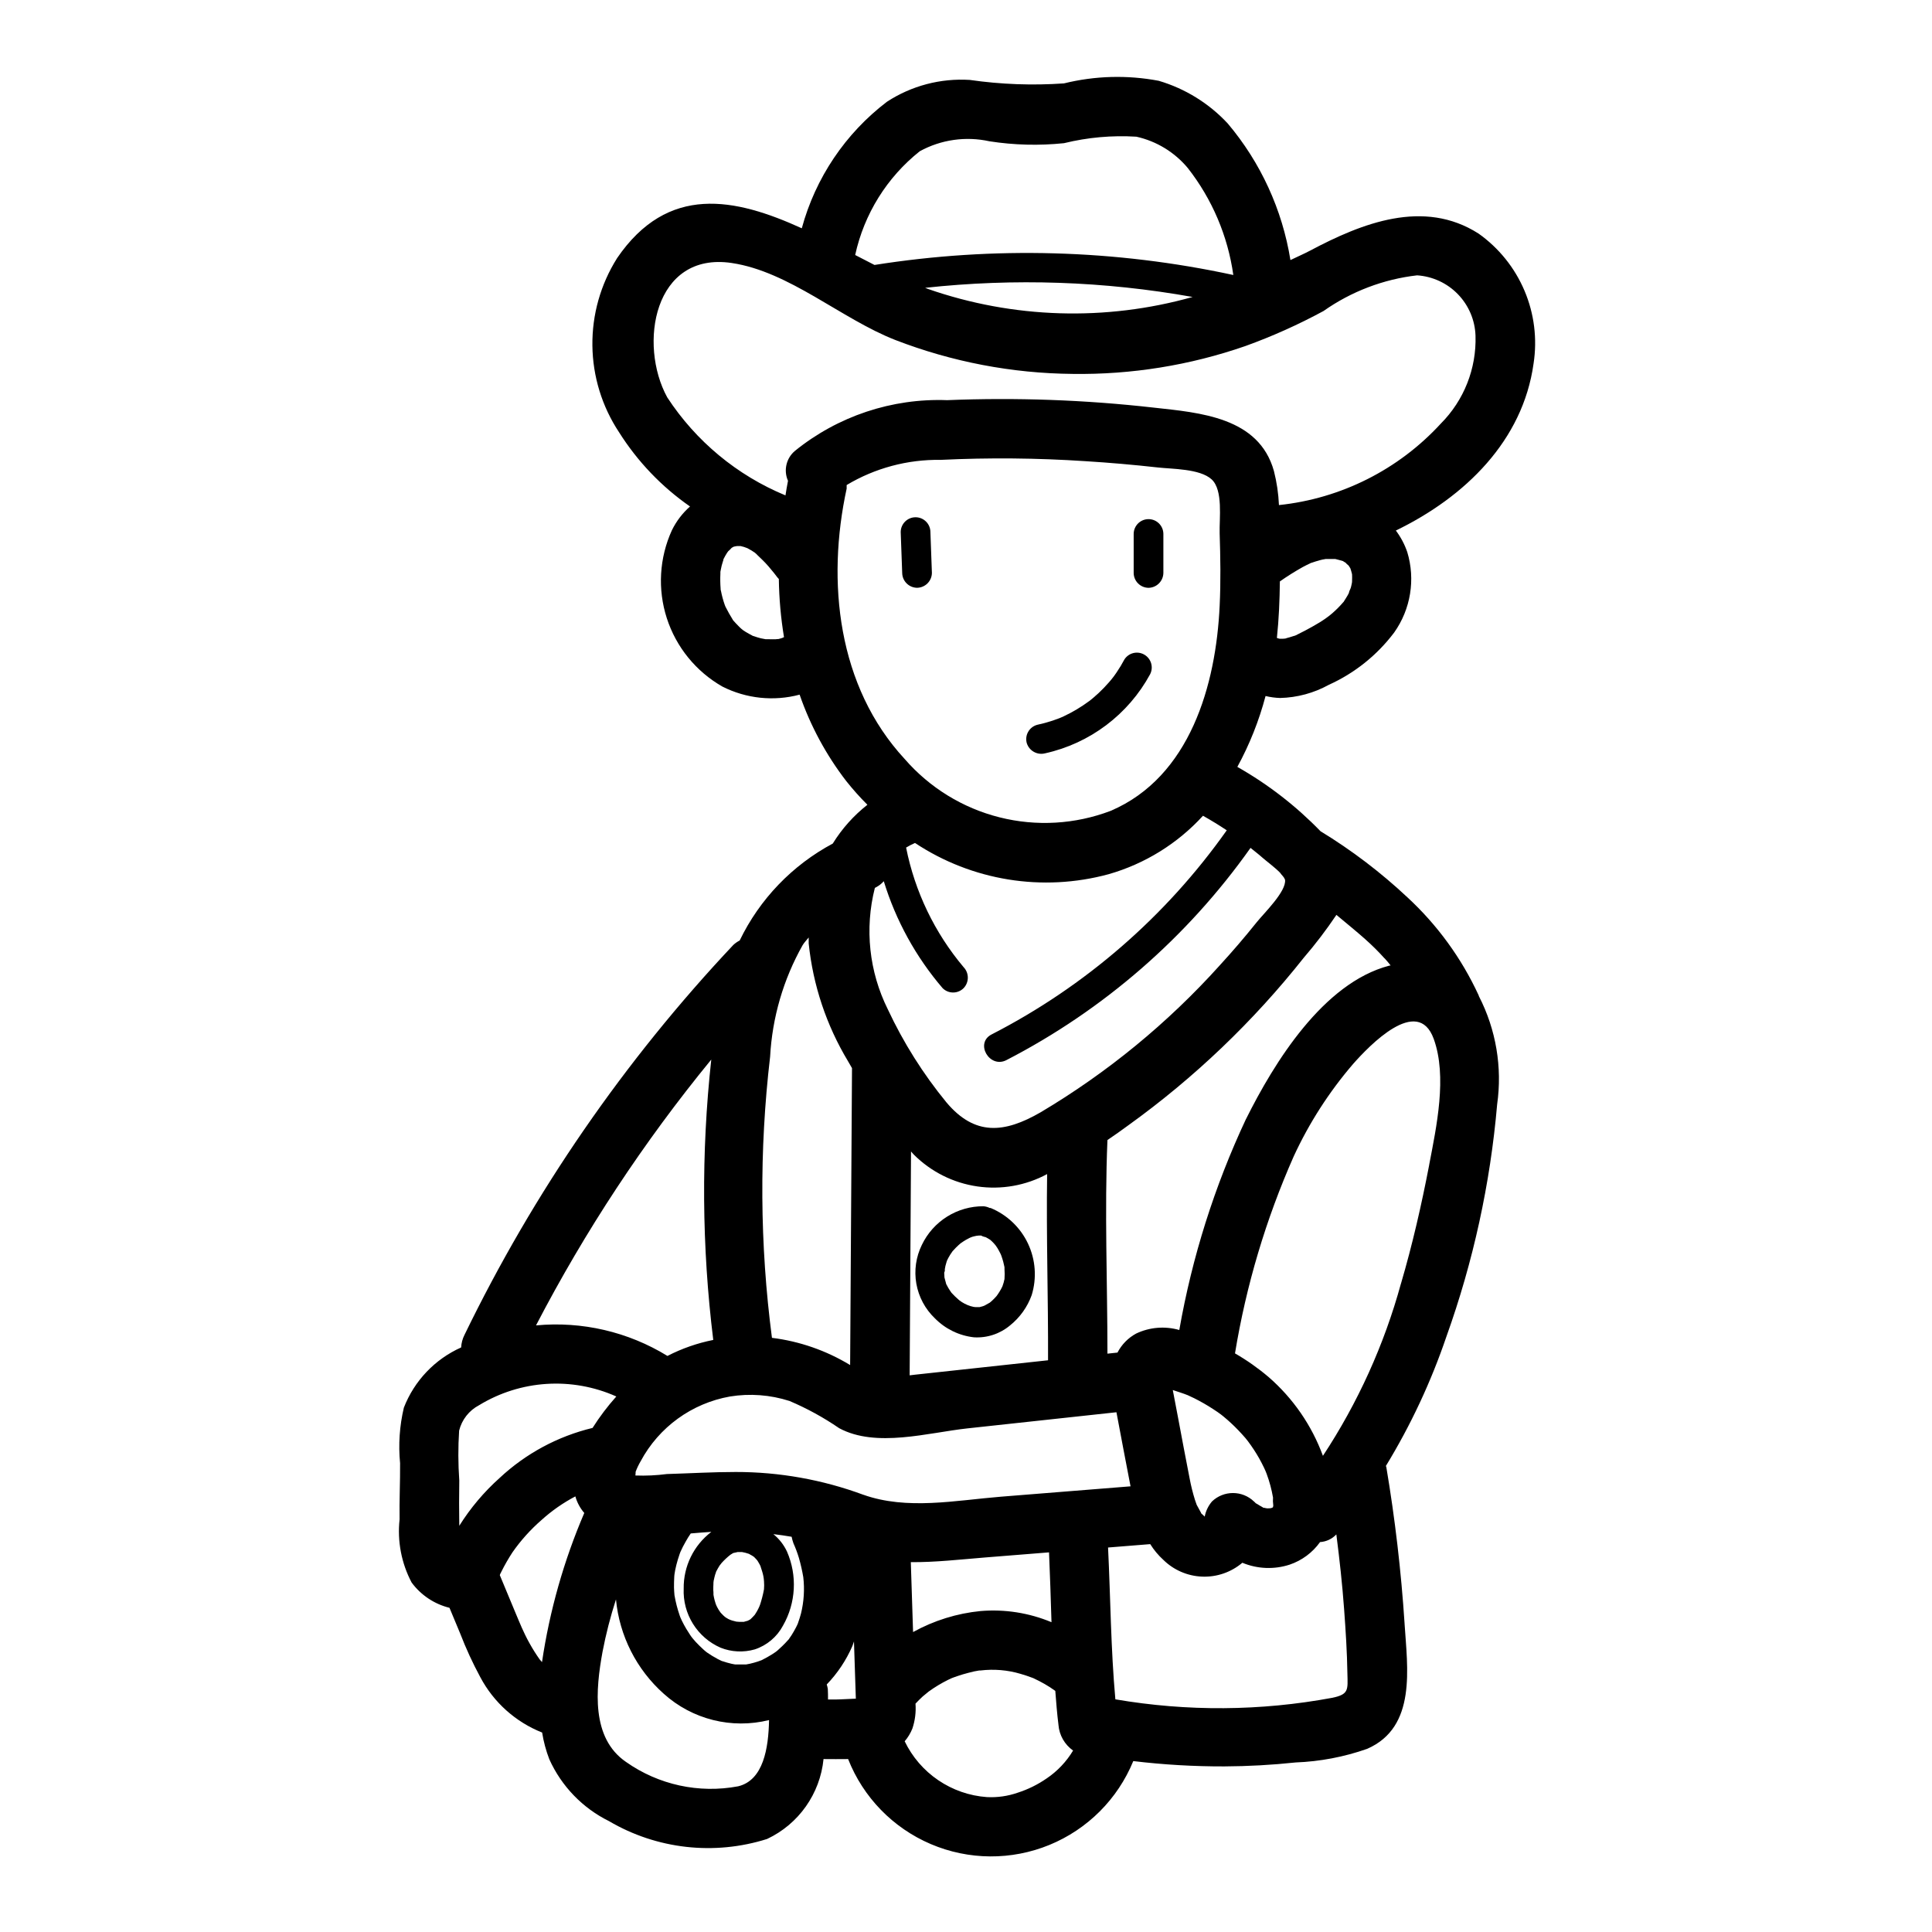 <?xml version="1.0" encoding="UTF-8"?>
<!-- Uploaded to: ICON Repo, www.iconrepo.com, Generator: ICON Repo Mixer Tools -->
<svg fill="#000000" width="800px" height="800px" version="1.1" viewBox="144 144 512 512" xmlns="http://www.w3.org/2000/svg">
 <g>
  <path d="m402.09 498.4c3.504 0.219 6.953-0.926 9.633-3.195 2.59-2.09 4.555-4.848 5.684-7.977 1.387-4.512 1.039-9.383-0.973-13.656-2.016-4.273-5.551-7.641-9.914-9.445-0.074-0.004-0.152-0.004-0.227 0-0.52-0.25-1.082-0.406-1.652-0.457-3.414-0.02-6.762 0.934-9.652 2.746-2.894 1.812-5.211 4.41-6.684 7.488-1.57 3.188-2.082 6.793-1.465 10.293 0.621 3.496 2.336 6.707 4.906 9.164 2.766 2.82 6.418 4.598 10.344 5.039zm-7.699-17.641v-0.449c0.047-0.188 0.164-0.844 0.148-0.789 0.078-0.348 0.18-0.691 0.293-1.039 0-0.086 0.141-0.395 0.172-0.496s0.203-0.434 0.324-0.645c0.305-0.57 0.652-1.121 1.039-1.645l0.062-0.102 0.195-0.203c0.227-0.242 0.449-0.496 0.684-0.738 0.363-0.371 1.109-1.047 1.281-1.18 0.172-0.133 1.031-0.699 1.457-0.945 0.293-0.164 0.59-0.316 0.891-0.465l0.371-0.164c-0.27 0.117-0.277 0.133 0 0 0.277-0.133 0.621-0.203 0.938-0.285l0.582-0.125 0.652-0.062h0.512v-0.004c0.133 0.082 0.273 0.152 0.418 0.211 0.219 0.062 0.434 0.141 0.652 0.195h0.102l0.004 0.004c0.438 0.227 0.863 0.477 1.273 0.746l0.434 0.395c0.344 0.328 0.664 0.676 0.961 1.047 0.062 0.109 0.402 0.574 0.488 0.715 0.27 0.426 0.488 0.875 0.723 1.316 0.047 0.086 0.141 0.301 0.195 0.402l0.133 0.348c0.188 0.523 0.355 1.051 0.496 1.574 0.109 0.418 0.211 0.844 0.293 1.266l0.039 0.219v0.227 0.18-0.18 0.223c0.066 0.879 0.066 1.766 0 2.644v0.039l-0.047 0.148c-0.062 0.242-0.102 0.488-0.172 0.738-0.07 0.25-0.301 0.883-0.324 1v0.004c-0.23 0.492-0.492 0.973-0.785 1.434-0.141 0.227-0.285 0.449-0.434 0.668-0.148 0.219-0.227 0.324-0.348 0.488 0.164-0.227 0.164-0.234 0 0-0.391 0.449-0.805 0.875-1.242 1.273-0.172 0.148-0.348 0.309-0.527 0.449l-0.219 0.125c-0.387 0.227-0.789 0.457-1.172 0.66-0.125 0.055-0.348 0.148-0.434 0.172-0.293 0.094-0.59 0.164-0.891 0.242h-0.141-0.086-0.852l-0.52-0.055c-0.195-0.062-0.922-0.227-0.789-0.203v0.004c-1.094-0.34-2.117-0.871-3.023-1.574-0.723-0.613-1.406-1.273-2.047-1.977-0.094-0.125-0.629-0.914-0.852-1.301-0.141-0.234-0.262-0.473-0.387-0.715h0.004c-0.043-0.086-0.094-0.172-0.148-0.25-0.016-0.094-0.043-0.188-0.074-0.277-0.148-0.512-0.285-1.016-0.41-1.527v-0.172c0-0.316-0.047-0.637-0.055-0.961-0.008-0.32 0.145-0.355 0.16-0.629z"/>
  <path d="m253.08 563.38c2.461 3.34 6.012 5.711 10.039 6.707l2.832 6.801c1.531 3.973 3.316 7.844 5.336 11.586 3.547 6.68 9.355 11.879 16.383 14.668 0.387 2.422 1.023 4.797 1.906 7.086 3.215 7.133 8.809 12.93 15.824 16.395 12.66 7.441 27.883 9.156 41.887 4.723 8.363-3.934 14.043-11.977 14.957-21.176 2.172 0.047 4.344 0 6.519 0h-0.004c3.996 10.141 11.891 18.258 21.914 22.531 10.023 4.277 21.344 4.356 31.43 0.223 10.082-4.133 18.09-12.137 22.227-22.219 8.012 0.961 16.07 1.43 24.137 1.41 6.312-0.031 12.617-0.379 18.895-1.047 6.461-0.246 12.848-1.461 18.945-3.606 13.18-5.754 10.66-21.461 9.918-33.172h0.004c-0.91-13.914-2.527-27.77-4.844-41.516 0-0.102-0.102-0.164-0.117-0.27 6.594-10.812 11.977-22.32 16.051-34.312 7.113-19.844 11.629-40.52 13.438-61.52 1.395-9.82-0.289-19.828-4.824-28.648-0.039-0.086-0.039-0.18-0.078-0.262v0.004c-4.531-9.82-10.949-18.648-18.895-25.98-7.047-6.606-14.758-12.473-23.012-17.5-6.496-6.703-13.918-12.445-22.039-17.051 3.238-5.934 5.75-12.242 7.477-18.781 1.262 0.305 2.555 0.48 3.852 0.52 4.519-0.105 8.949-1.305 12.91-3.488 6.844-3.09 12.797-7.856 17.316-13.852 4.394-6.191 5.676-14.07 3.473-21.336-0.703-2.047-1.723-3.969-3.023-5.699 18.367-8.895 33.668-23.828 36.496-44.25v0.004c1.008-6.531 0.18-13.215-2.398-19.301-2.578-6.086-6.797-11.336-12.188-15.156-14.516-9.273-30.883-2.777-44.625 4.519-1.715 0.914-3.481 1.652-5.219 2.504l-0.004-0.004c-2.148-13.355-7.898-25.879-16.633-36.211-4.969-5.332-11.281-9.234-18.273-11.293-8.324-1.574-16.891-1.34-25.117 0.691-8.328 0.578-16.691 0.27-24.953-0.922-7.75-0.484-15.445 1.543-21.949 5.785-11.012 8.387-18.945 20.176-22.57 33.535-17.656-8.047-35.504-11.809-48.98 7.957l0.004 0.004c-4.352 6.918-6.613 14.945-6.516 23.121 0.094 8.172 2.547 16.145 7.059 22.961 4.887 7.754 11.285 14.449 18.812 19.68-1.996 1.766-3.629 3.902-4.801 6.297-3.344 7.332-3.824 15.645-1.348 23.312 2.477 7.664 7.731 14.129 14.73 18.117 6.328 3.203 13.613 3.965 20.465 2.141 2.856 8.246 7.023 15.973 12.344 22.887 1.75 2.203 3.629 4.309 5.621 6.297-3.641 2.859-6.75 6.34-9.18 10.281-10.734 5.734-19.375 14.727-24.668 25.688-0.609 0.309-1.168 0.703-1.672 1.164-28.859 30.641-52.891 65.496-71.266 103.37-0.52 1.031-0.82 2.16-0.879 3.312-6.965 3.113-12.418 8.848-15.18 15.957-1.141 4.816-1.48 9.789-1 14.715 0.039 4.969-0.219 9.926-0.133 14.887v-0.004c-0.637 5.773 0.477 11.605 3.188 16.738zm14.523-8.375m-1.43-0.402m15.988 20.469c-0.195-0.441-0.387-0.891-0.574-1.332l-0.141-0.324-0.195-0.473-0.598-1.426-4.195-10.078 0.094-0.301 0.293-0.566-0.008 0.004c0.891-1.793 1.887-3.535 2.984-5.211 2.215-3.168 4.812-6.051 7.731-8.586 2.703-2.438 5.703-4.527 8.926-6.219 0.453 1.621 1.258 3.121 2.363 4.391-5.422 12.637-9.188 25.918-11.203 39.52l-0.629-0.715v-0.004c-0.965-1.367-1.855-2.785-2.668-4.25-0.805-1.426-1.512-2.914-2.18-4.406zm93.949-195.91c0.797-0.41 1.508-0.961 2.102-1.629 3.195 10.418 8.5 20.066 15.59 28.34 1.535 1.535 4.027 1.535 5.562 0 1.492-1.555 1.492-4.008 0-5.566-7.672-9.109-12.914-20.012-15.238-31.691 0.758-0.457 1.547-0.867 2.359-1.219 15.109 10.012 33.805 13.031 51.297 8.281 9.617-2.746 18.281-8.109 25.023-15.492 2.141 1.203 4.242 2.488 6.297 3.856-16.109 22.789-37.492 41.352-62.32 54.098-4.512 2.312-0.535 9.109 3.938 6.801h-0.004c25.758-13.293 47.941-32.582 64.688-56.238 1.031 0.844 2.094 1.645 3.094 2.535 0.789 0.723 3.188 2.488 4.723 4.031 0.223 0.316 0.469 0.621 0.738 0.906 0.254 0.281 0.453 0.609 0.59 0.965 0.418 3.062-5.559 8.832-7.535 11.297-3.148 3.938-6.414 7.738-9.809 11.438h0.004c-13.758 15.27-29.738 28.379-47.406 38.883-9.684 5.606-17.477 6.297-24.977-2.598-6.188-7.547-11.406-15.828-15.539-24.664-4.965-9.969-6.184-21.387-3.441-32.18zm10.086 70.848c4.555 4.535 10.445 7.484 16.805 8.406 6.359 0.926 12.844-0.223 18.5-3.273-0.25 16.445 0.309 32.891 0.242 49.344l-17.145 1.859-18.105 1.961-1.426 0.172 0.363-59.332c0.246 0.266 0.488 0.59 0.766 0.855zm14.227 72.523 39.445-4.273c1.242 6.543 2.457 13.098 3.738 19.633l-34.32 2.746c-12.043 0.969-24.891 3.621-36.527-0.527v0.004c-10.812-3.996-22.25-6.035-33.777-6.023-6.086 0-12.164 0.363-18.238 0.543h-0.004c-2.769 0.363-5.566 0.492-8.359 0.387 0.051-0.332 0.074-0.664 0.07-1 0.367-0.965 0.812-1.895 1.332-2.785 4.844-9.039 13.566-15.359 23.664-17.148 5.277-0.855 10.688-0.453 15.781 1.184 4.617 1.957 9.027 4.375 13.164 7.211 9.773 5.281 23.59 1.18 34.027 0.047zm58.418-8.754c0.316 0.156 1.48 0.676 1.684 0.789 0.852 0.426 1.691 0.883 2.519 1.355 0.828 0.473 1.645 0.977 2.441 1.496 0.402 0.262 0.789 0.527 1.188 0.789l0.891 0.645 0.637 0.504 1.094 0.93c0.621 0.551 1.234 1.109 1.828 1.691 0.59 0.582 1.34 1.348 1.977 2.055 0.32 0.348 0.637 0.699 0.945 1.062l0.715 0.898h-0.004c1.066 1.422 2.043 2.914 2.922 4.461 0.457 0.82 0.891 1.652 1.301 2.504 0.133 0.293 0.27 0.582 0.395 0.875 0.039 0.102 0.195 0.496 0.316 0.789l-0.004-0.004c0.75 2.027 1.312 4.121 1.676 6.25-0.051 0.668-0.031 1.34 0.062 2v0.293c-0.062 0.074-0.09 0.176-0.07 0.273l-0.25 0.148-0.418 0.117-0.789 0.039v0.004c-0.164-0.016-0.324-0.039-0.488-0.07-0.191-0.062-0.387-0.094-0.59-0.094-0.109-0.086-0.23-0.16-0.352-0.223-0.457-0.242-0.883-0.512-1.324-0.789l-0.363-0.195c-0.137-0.168-0.293-0.32-0.465-0.457-3.109-2.988-8.027-2.988-11.137 0-0.973 1.152-1.633 2.531-1.922 4.008l-0.676-0.645c-0.066-0.062-0.141-0.121-0.215-0.172-0.031-0.102-0.074-0.195-0.125-0.285-0.387-0.676-0.738-1.363-1.109-2.031-0.133-0.441-0.316-0.867-0.457-1.309v0.004c-0.582-1.875-1.055-3.781-1.418-5.711-1.062-5.336-2.039-10.691-3.055-16.043-0.473-2.449-0.938-4.902-1.402-7.352 1.324 0.449 2.711 0.859 4.043 1.395zm22.633 29.418c0.156-0.305 0.133-0.258-0.004-0.004zm-58.812 30.699-0.004 0.004c-5.934-2.477-12.379-3.492-18.789-2.957-6.281 0.617-12.371 2.516-17.895 5.57-0.199-6.172-0.398-12.348-0.598-18.523 6.504 0.047 13.059-0.707 19.68-1.242l16.949-1.355c0.27 6.133 0.457 12.273 0.652 18.477zm-68.406-20.957-0.004 0.008c0.578 1.277 1.07 2.59 1.473 3.934 0.48 1.676 0.867 3.375 1.156 5.094 0.371 3.215 0.164 6.469-0.605 9.613-0.211 0.789-0.457 1.574-0.738 2.363l-0.102 0.309c-0.172 0.387-0.355 0.789-0.551 1.141-0.34 0.652-0.707 1.289-1.102 1.914l-0.621 0.914c-0.094 0.133-0.094 0.156-0.094 0.164l-0.262 0.277c-0.496 0.543-0.984 1.094-1.512 1.574-0.355 0.348-0.723 0.668-1.078 1l-0.363 0.316-0.371 0.277-0.914 0.605c-0.828 0.527-1.684 0.984-2.559 1.434l-0.125 0.07c-0.34 0.125-0.676 0.262-1.023 0.371-0.684 0.227-1.387 0.418-2.094 0.582-0.348 0.078-0.699 0.125-1.047 0.203h-0.07-2.527c-0.133 0-0.418 0-0.598-0.055l-0.668-0.133c-0.789-0.172-1.574-0.418-2.312-0.66-0.203-0.062-0.211-0.055-0.27-0.07l-0.078-0.039c-0.371-0.164-0.73-0.348-1.086-0.535l-0.004-0.012c-0.949-0.504-1.867-1.062-2.746-1.676l-0.473-0.371-0.465-0.41c-0.684-0.645-1.371-1.281-2.008-1.977-0.277-0.301-0.535-0.598-0.789-0.906l-0.371-0.465-0.34-0.488c-0.363-0.559-0.73-1.117-1.07-1.691-0.41-0.691-0.789-1.402-1.141-2.117-0.047-0.094-0.301-0.684-0.426-0.953l-0.18-0.496 0.004 0.004c-0.594-1.727-1.047-3.5-1.355-5.301-0.055-0.66-0.109-1.332-0.125-2 0-0.938 0-1.875 0.062-2.801 0-0.262 0.047-0.512 0.07-0.789 0-0.062 0.156-0.938 0.188-1.109 0.188-0.914 0.418-1.828 0.684-2.715 0.148-0.52 0.332-1.023 0.496-1.527 0.055-0.156 0.148-0.402 0.203-0.551h0.004c0.406-0.91 0.855-1.797 1.355-2.66 0.418-0.766 0.879-1.504 1.375-2.219 1.875-0.164 3.699-0.309 5.457-0.418-4.688 3.566-7.406 9.145-7.328 15.035-0.141 3.289 0.719 6.543 2.461 9.336 1.742 2.797 4.285 4.996 7.301 6.32 2.894 1.156 6.094 1.312 9.09 0.449 3.207-1.059 5.879-3.316 7.465-6.297 3.434-6.008 3.824-13.289 1.055-19.633-0.84-1.789-2.07-3.367-3.606-4.613 1.613 0.195 3.242 0.418 4.84 0.699 0.109 0.562 0.262 1.117 0.457 1.656zm-7.789 12.238-0.062 0.316c-0.055 0.293-0.117 0.582-0.18 0.875-0.164 0.738-0.363 1.48-0.582 2.203-0.07 0.211-0.133 0.426-0.203 0.645 0 0.047-0.18 0.449-0.219 0.566-0.195 0.434-0.402 0.852-0.637 1.258-0.156 0.27-0.332 0.512-0.488 0.789l-0.125 0.172c-0.324 0.379-0.676 0.707-1.031 1.062l-0.141 0.113c-0.211 0.102-0.426 0.219-0.637 0.34-0.055 0-0.707 0.203-0.875 0.242l-0.141 0.047h-0.652-0.004c-0.445 0.012-0.891-0.004-1.336-0.055l-0.164-0.039c-0.332-0.094-0.668-0.156-1-0.262l-0.48-0.172-0.488-0.219c-0.395-0.211-0.77-0.449-1.125-0.719 0.535 0.418-0.07-0.102-0.188-0.211-0.117-0.109-0.418-0.441-0.637-0.652 0 0-0.109-0.133-0.172-0.203-0.172-0.234-0.34-0.48-0.488-0.73-0.148-0.25-0.234-0.41-0.348-0.621l-0.242-0.496-0.195-0.527c-0.078-0.227-0.141-0.457-0.203-0.684l-0.008-0.008c-0.141-0.516-0.254-1.043-0.34-1.574v-0.156c0-0.355 0-0.707-0.047-1.062 0-0.582 0-1.164 0.039-1.738 0-0.219 0-0.441 0.055-0.66v-0.004c0.004-0.035 0.004-0.074 0-0.109l0.039-0.125c0.117-0.504 0.211-1.008 0.363-1.504 0.102-0.234 0.18-0.477 0.242-0.727l0.062-0.133c0.27-0.504 0.527-0.992 0.836-1.465l0.363-0.512c-0.488 0.738 0.078-0.086 0.188-0.211 0.723-0.805 1.512-1.543 2.363-2.211 0.188-0.125 0.387-0.242 0.582-0.355 0.195-0.109 0.086-0.062 0.094-0.078l0.18-0.039c0.262-0.07 1.527-0.301 0.789-0.227v-0.004c0.316-0.02 0.629-0.02 0.945 0h0.48c0.574 0.098 1.141 0.242 1.691 0.434 0.789 0.27 0.301 0.133 0.148 0.062 0.277 0.133 0.543 0.277 0.789 0.434 0.094 0.062 0.332 0.219 0.41 0.262 0.078 0.039 0.195 0.164 0.285 0.25h-0.004c0.258 0.25 0.5 0.512 0.727 0.789 0.059 0.082 0.113 0.168 0.164 0.258 0.148 0.27 0.316 0.527 0.457 0.789 0.141 0.262 0.172 0.34 0.25 0.512v0.055c0.141 0.418 0.285 0.836 0.402 1.25 0.281 0.871 0.453 1.773 0.504 2.684 0.055 0.695 0.051 1.395-0.008 2.086zm-13.445-66.078c-4.227 0.84-8.312 2.266-12.141 4.238-10.426-6.402-22.652-9.242-34.832-8.094 13.004-25.027 28.566-48.637 46.445-70.445-2.699 24.703-2.519 49.637 0.527 74.301zm6.598 118.29c-10.375 1.957-21.098-0.375-29.727-6.461-9.297-6.367-8.023-19.254-6.227-29.125 0.902-4.719 2.098-9.375 3.574-13.941 0.91 9.633 5.434 18.562 12.66 25 7.562 6.816 18.023 9.434 27.906 6.973-0.137 7.473-1.504 15.949-8.188 17.555zm25.672-23.004h-1.859c0-0.945 0-1.914-0.055-2.809-0.062-0.395-0.16-0.789-0.285-1.172 2.848-2.957 5.144-6.398 6.785-10.16 0.172-0.41 0.277-0.836 0.434-1.242l0.219 6.746c0.082 2.809 0.176 5.613 0.277 8.414-1.855 0.062-3.723 0.203-5.519 0.227zm56.074 20.926h-0.004c-2.348 1.625-4.918 2.894-7.637 3.766-2.633 0.922-5.418 1.32-8.203 1.172-4.609-0.332-9.051-1.875-12.871-4.473-3.824-2.594-6.894-6.156-8.902-10.32 0.859-1 1.547-2.137 2.039-3.359 0.715-2.129 0.996-4.375 0.828-6.613 0.613-0.645 1.234-1.289 1.898-1.891 0.156-0.141 1.402-1.133 1.637-1.348v0.004c1.609-1.156 3.309-2.184 5.082-3.062 0.332-0.164 0.676-0.316 1.016-0.473l0.668-0.25c0.73-0.242 1.457-0.512 2.203-0.73 0.992-0.293 2-0.543 3.008-0.789 0.457-0.094 0.922-0.172 1.379-0.25h0.363v-0.004c3.555-0.426 7.156-0.121 10.59 0.898 1.047 0.301 2.078 0.645 3.094 1.031 0.891 0.348 1.016 0.395 0.379 0.156 0.496 0.227 0.984 0.465 1.465 0.715 0.973 0.5 1.914 1.043 2.832 1.629 0.148 0.086 0.922 0.637 1.434 0.984 0.234 3.008 0.465 6.023 0.844 9.02l-0.004 0.004c0.219 2.723 1.641 5.211 3.875 6.785-1.77 2.953-4.164 5.477-7.016 7.398zm75.691-21.371h-0.008c-18.98 3.527-38.434 3.664-57.465 0.402-1.211-13.383-1.281-26.82-1.938-40.234l11.18-0.898c0.953 1.535 2.113 2.93 3.449 4.148 2.762 2.727 6.449 4.32 10.328 4.465 3.879 0.148 7.672-1.164 10.633-3.676 3.981 1.656 8.418 1.836 12.52 0.504 3.254-1.098 6.078-3.191 8.074-5.984 1.645-0.105 3.188-0.832 4.316-2.031 0.844 6.582 1.574 13.168 2.055 19.789 0.418 5.684 0.789 11.391 0.875 17.098 0.105 4.309 0.414 5.496-4.027 6.418zm25.703-141.27c-2.039 10.605-4.449 21.16-7.484 31.488h-0.008c-4.445 16.211-11.426 31.621-20.68 45.656-2.961-8.078-7.93-15.273-14.43-20.91-2.762-2.344-5.731-4.434-8.871-6.242 2.953-17.992 8.184-35.539 15.562-52.215 4.086-8.852 9.387-17.094 15.742-24.488 4.234-4.793 17.121-18.293 21.355-6.66 3.633 9.988 0.719 23.355-1.195 33.371zm-11.809-54.688c0.551 0.605 1.078 1.234 1.574 1.867l-0.418 0.078c-17.438 4.598-30.402 25.578-37.91 40.652l-0.008-0.004c-8.332 17.77-14.273 36.562-17.664 55.891-3.809-1.094-7.887-0.754-11.461 0.953-2.106 1.148-3.82 2.902-4.922 5.031l-2.66 0.285c0-18.895-0.789-37.746 0-56.609 1.906-1.289 3.769-2.606 5.574-3.938 17.461-12.566 33.09-27.5 46.445-44.367 3.109-3.609 6-7.406 8.66-11.367 2.551 2.133 5.141 4.234 7.637 6.438l-0.004 0.004c1.805 1.598 3.516 3.293 5.125 5.086zm-26.449-84.758c0.18 0 0.348-0.062 0.363 0h-0.008c-0.129-0.012-0.258-0.012-0.387 0zm-0.062 0c-0.668 0.18-0.387 0.078 0 0zm17.066-12.148c-0.117 0.234-0.234 0.48-0.371 0.707-0.277 0.496-0.598 0.969-0.898 1.449h-0.004c-0.043 0.059-0.074 0.121-0.098 0.191-0.074 0.074-0.145 0.152-0.211 0.234-0.863 1.004-1.797 1.941-2.793 2.812-0.102 0.094-0.488 0.402-0.746 0.621l-1.055 0.789c-1.109 0.789-2.258 1.465-3.426 2.125-1.301 0.738-2.629 1.434-3.938 2.078v-0.004c-0.273 0.172-0.566 0.309-0.875 0.41-0.078 0.016-0.152 0.031-0.227 0.055-0.707 0.25-1.434 0.441-2.156 0.637l-0.188 0.055-0.684 0.047h-0.691l-0.004 0.004c-0.195-0.066-0.398-0.121-0.602-0.16l-0.148-0.086c0.527-4.969 0.73-9.949 0.789-14.957 1.953-1.367 3.973-2.637 6.051-3.801 0.637-0.348 1.289-0.66 1.953-0.977l0.164-0.094c0.09-0.016 0.172-0.039 0.254-0.07 0.684-0.227 1.371-0.465 2.07-0.652 0.277-0.078 0.551-0.141 0.828-0.203 0.125 0 0.512-0.094 0.789-0.141h0.637 1.906 0.047c0.691 0.164 1.363 0.355 2.047 0.559 0.047 0 0 0 0.078 0.07 0.219 0.141 0.457 0.277 0.684 0.41-0.125 0 0.441 0.465 0.707 0.699 0.109 0.172 0.227 0.34 0.332 0.52v-0.004c0.035 0.074 0.082 0.145 0.133 0.215 0.141 0.457 0.293 0.914 0.402 1.387l0.047 0.25c0 0.566 0.047 1.125 0 1.699 0 0.141 0 0.332-0.039 0.52-0.086 0.402-0.156 0.789-0.27 1.203-0.109 0.418-0.457 0.945-0.527 1.418zm-113.76-116.99c5.629-3.086 12.184-4.023 18.453-2.644 6.539 1.02 13.188 1.191 19.773 0.504 6.269-1.539 12.734-2.117 19.176-1.719 5.348 1.188 10.148 4.117 13.648 8.328 6.434 8.219 10.59 17.988 12.047 28.324-31.262-6.754-63.504-7.656-95.094-2.66-1.695-0.855-3.402-1.734-5.117-2.637 2.367-10.863 8.41-20.578 17.113-27.496zm72.312 38.617c-23.051 6.488-47.539 5.742-70.156-2.133-0.234-0.086-0.496-0.203-0.738-0.293v0.004c23.625-2.578 47.5-1.762 70.895 2.422zm-122.15-9.004c15.297 2.273 29.016 14.801 43.352 20.402 15.004 5.801 30.93 8.848 47.012 8.992 15.555 0.223 31.027-2.269 45.723-7.367 7.144-2.574 14.082-5.688 20.758-9.305 7.344-5.172 15.867-8.422 24.789-9.449 4.106 0.27 7.965 2.055 10.824 5.008 2.863 2.957 4.523 6.871 4.66 10.98 0.277 8.703-3.051 17.133-9.195 23.301-11.184 12.191-26.441 19.871-42.895 21.594-0.133-3.043-0.578-6.062-1.328-9.012-3.984-14.305-19.609-15.469-31.922-16.824-18.148-2.051-36.426-2.711-54.672-1.969-14.637-0.543-28.977 4.234-40.359 13.453-2.301 1.941-3.047 5.168-1.828 7.922-0.262 1.281-0.457 2.574-0.668 3.863-12.824-5.301-23.742-14.359-31.332-25.977-7.684-13.996-3.598-38.684 17.082-35.613zm6.297 76.941c0.688 0.441 0.402 0.363 0.004 0zm6.062 22.719h-0.219l-0.434 0.047c-0.551 0-1.102 0.039-1.66 0h-1.031l-1.266-0.242h-0.004c-0.633-0.16-1.258-0.348-1.871-0.57l-0.324-0.094c-0.055 0 0 0-0.109-0.078-0.574-0.309-1.148-0.598-1.707-0.945-0.109-0.062-0.441-0.285-0.715-0.465-0.148-0.109-0.309-0.234-0.387-0.309-0.285-0.242-0.559-0.504-0.828-0.789-0.473-0.465-0.914-0.953-1.355-1.449l-0.07-0.07v0.004c-0.016-0.047-0.039-0.094-0.07-0.133-0.707-1.133-1.34-2.266-1.945-3.457l-0.195-0.48c-0.219-0.621-0.418-1.258-0.59-1.906-0.172-0.645-0.277-1.109-0.387-1.668 0-0.086-0.078-0.301-0.125-0.52v0.004c0.004-0.074 0.004-0.148 0-0.223-0.105-1.328-0.125-2.66-0.062-3.992v-0.488c0.125-0.535 0.203-1.125 0.34-1.637 0.133-0.512 0.309-1.023 0.465-1.535h-0.004c0.012-0.047 0.012-0.098 0-0.148l0.094-0.172c0.273-0.543 0.57-1.066 0.898-1.574l0.316-0.426 0.086-0.062c0.211-0.203 0.551-0.48 0.789-0.789h-0.004c0.168-0.086 0.328-0.18 0.48-0.281l0.148-0.047c0.164-0.055 0.582-0.109 0.789-0.148l0.07-0.004h0.879c0.301 0.07 0.59 0.141 0.883 0.227l0.922 0.332c0.355 0.203 0.715 0.387 1.07 0.598 0.355 0.211 0.645 0.418 0.961 0.629 1.203 1.18 2.441 2.281 3.543 3.566 0.488 0.559 0.961 1.133 1.426 1.715l0.449 0.574 0.465 0.613c0.133 0.18 0.293 0.301 0.426 0.473v0.004c0.07 5.16 0.527 10.309 1.367 15.398-0.457 0.258-0.977 0.387-1.504 0.52zm18.105-39.934c0.02-0.297 0.02-0.59 0-0.883 7.519-4.496 16.141-6.805 24.902-6.668 12.793-0.617 25.617-0.5 38.398 0.348 6.383 0.395 12.754 0.949 19.113 1.66 3.793 0.434 11.18 0.309 14.297 3.148 3.117 2.844 2.016 10.422 2.141 14.359 0.203 6.375 0.309 12.754 0 19.129-0.961 20.949-7.816 45.375-28.906 54.379-9.406 3.566-19.676 4.164-29.43 1.707-9.754-2.453-18.52-7.844-25.117-15.438-17.812-19.238-20.773-47.012-15.383-71.742zm-10.059 119.02v1.574c1.137 11.047 4.695 21.707 10.422 31.219 0.34 0.598 0.707 1.219 1.055 1.828l-0.496 78.688c-6.32-3.84-13.379-6.297-20.719-7.211-3.231-24.715-3.394-49.734-0.488-74.492 0.562-10.383 3.508-20.496 8.613-29.559 0.48-0.789 1.086-1.371 1.613-2.047zm-92.637 130.68c0.715-2.887 2.633-5.332 5.266-6.715 11.008-6.719 24.617-7.586 36.391-2.324-2.328 2.598-4.434 5.383-6.297 8.332-9.219 2.219-17.703 6.789-24.633 13.262-4.141 3.703-7.738 7.969-10.688 12.676-0.055-4-0.07-7.996 0-12.004-0.312-4.41-0.328-8.832-0.039-13.242z"/>
  <path d="m420.96 343.64c11.883-2.633 22.039-10.285 27.844-20.98 0.934-1.863 0.258-4.129-1.547-5.172-1.801-1.047-4.106-0.504-5.254 1.234-0.629 1.184-1.32 2.332-2.07 3.441-0.18 0.27-0.363 0.527-0.551 0.789-0.047 0.07-0.621 0.844-0.379 0.52 0.242-0.324-0.355 0.441-0.402 0.504-0.242 0.301-0.496 0.59-0.746 0.883v-0.004c-0.84 0.965-1.723 1.883-2.652 2.758-0.465 0.434-0.945 0.859-1.426 1.273l-0.891 0.73c-0.52 0.418 0.055 0-0.27 0.195l0.004 0.004c-2.106 1.559-4.359 2.902-6.731 4.016l-0.535 0.242-0.637 0.27c-0.59 0.227-1.188 0.449-1.793 0.645h-0.004c-1.336 0.441-2.695 0.809-4.07 1.102-1.008 0.277-1.859 0.945-2.375 1.852-0.516 0.906-0.648 1.984-0.371 2.988 0.641 2.051 2.773 3.242 4.856 2.711z"/>
  <path d="m387.03 299.77c2.16-0.031 3.906-1.777 3.934-3.938-0.133-3.606-0.262-7.211-0.395-10.816 0-2.172-1.762-3.938-3.934-3.938-2.176 0-3.938 1.766-3.938 3.938 0.137 3.606 0.27 7.211 0.395 10.816 0.027 2.16 1.773 3.906 3.938 3.938z"/>
  <path d="m448.37 299.78c2.16-0.039 3.898-1.781 3.938-3.938v-10.328c0-2.172-1.762-3.938-3.938-3.938-2.172 0-3.934 1.766-3.934 3.938v10.328c0.023 2.164 1.77 3.91 3.934 3.938z"/>
 </g>
</svg>